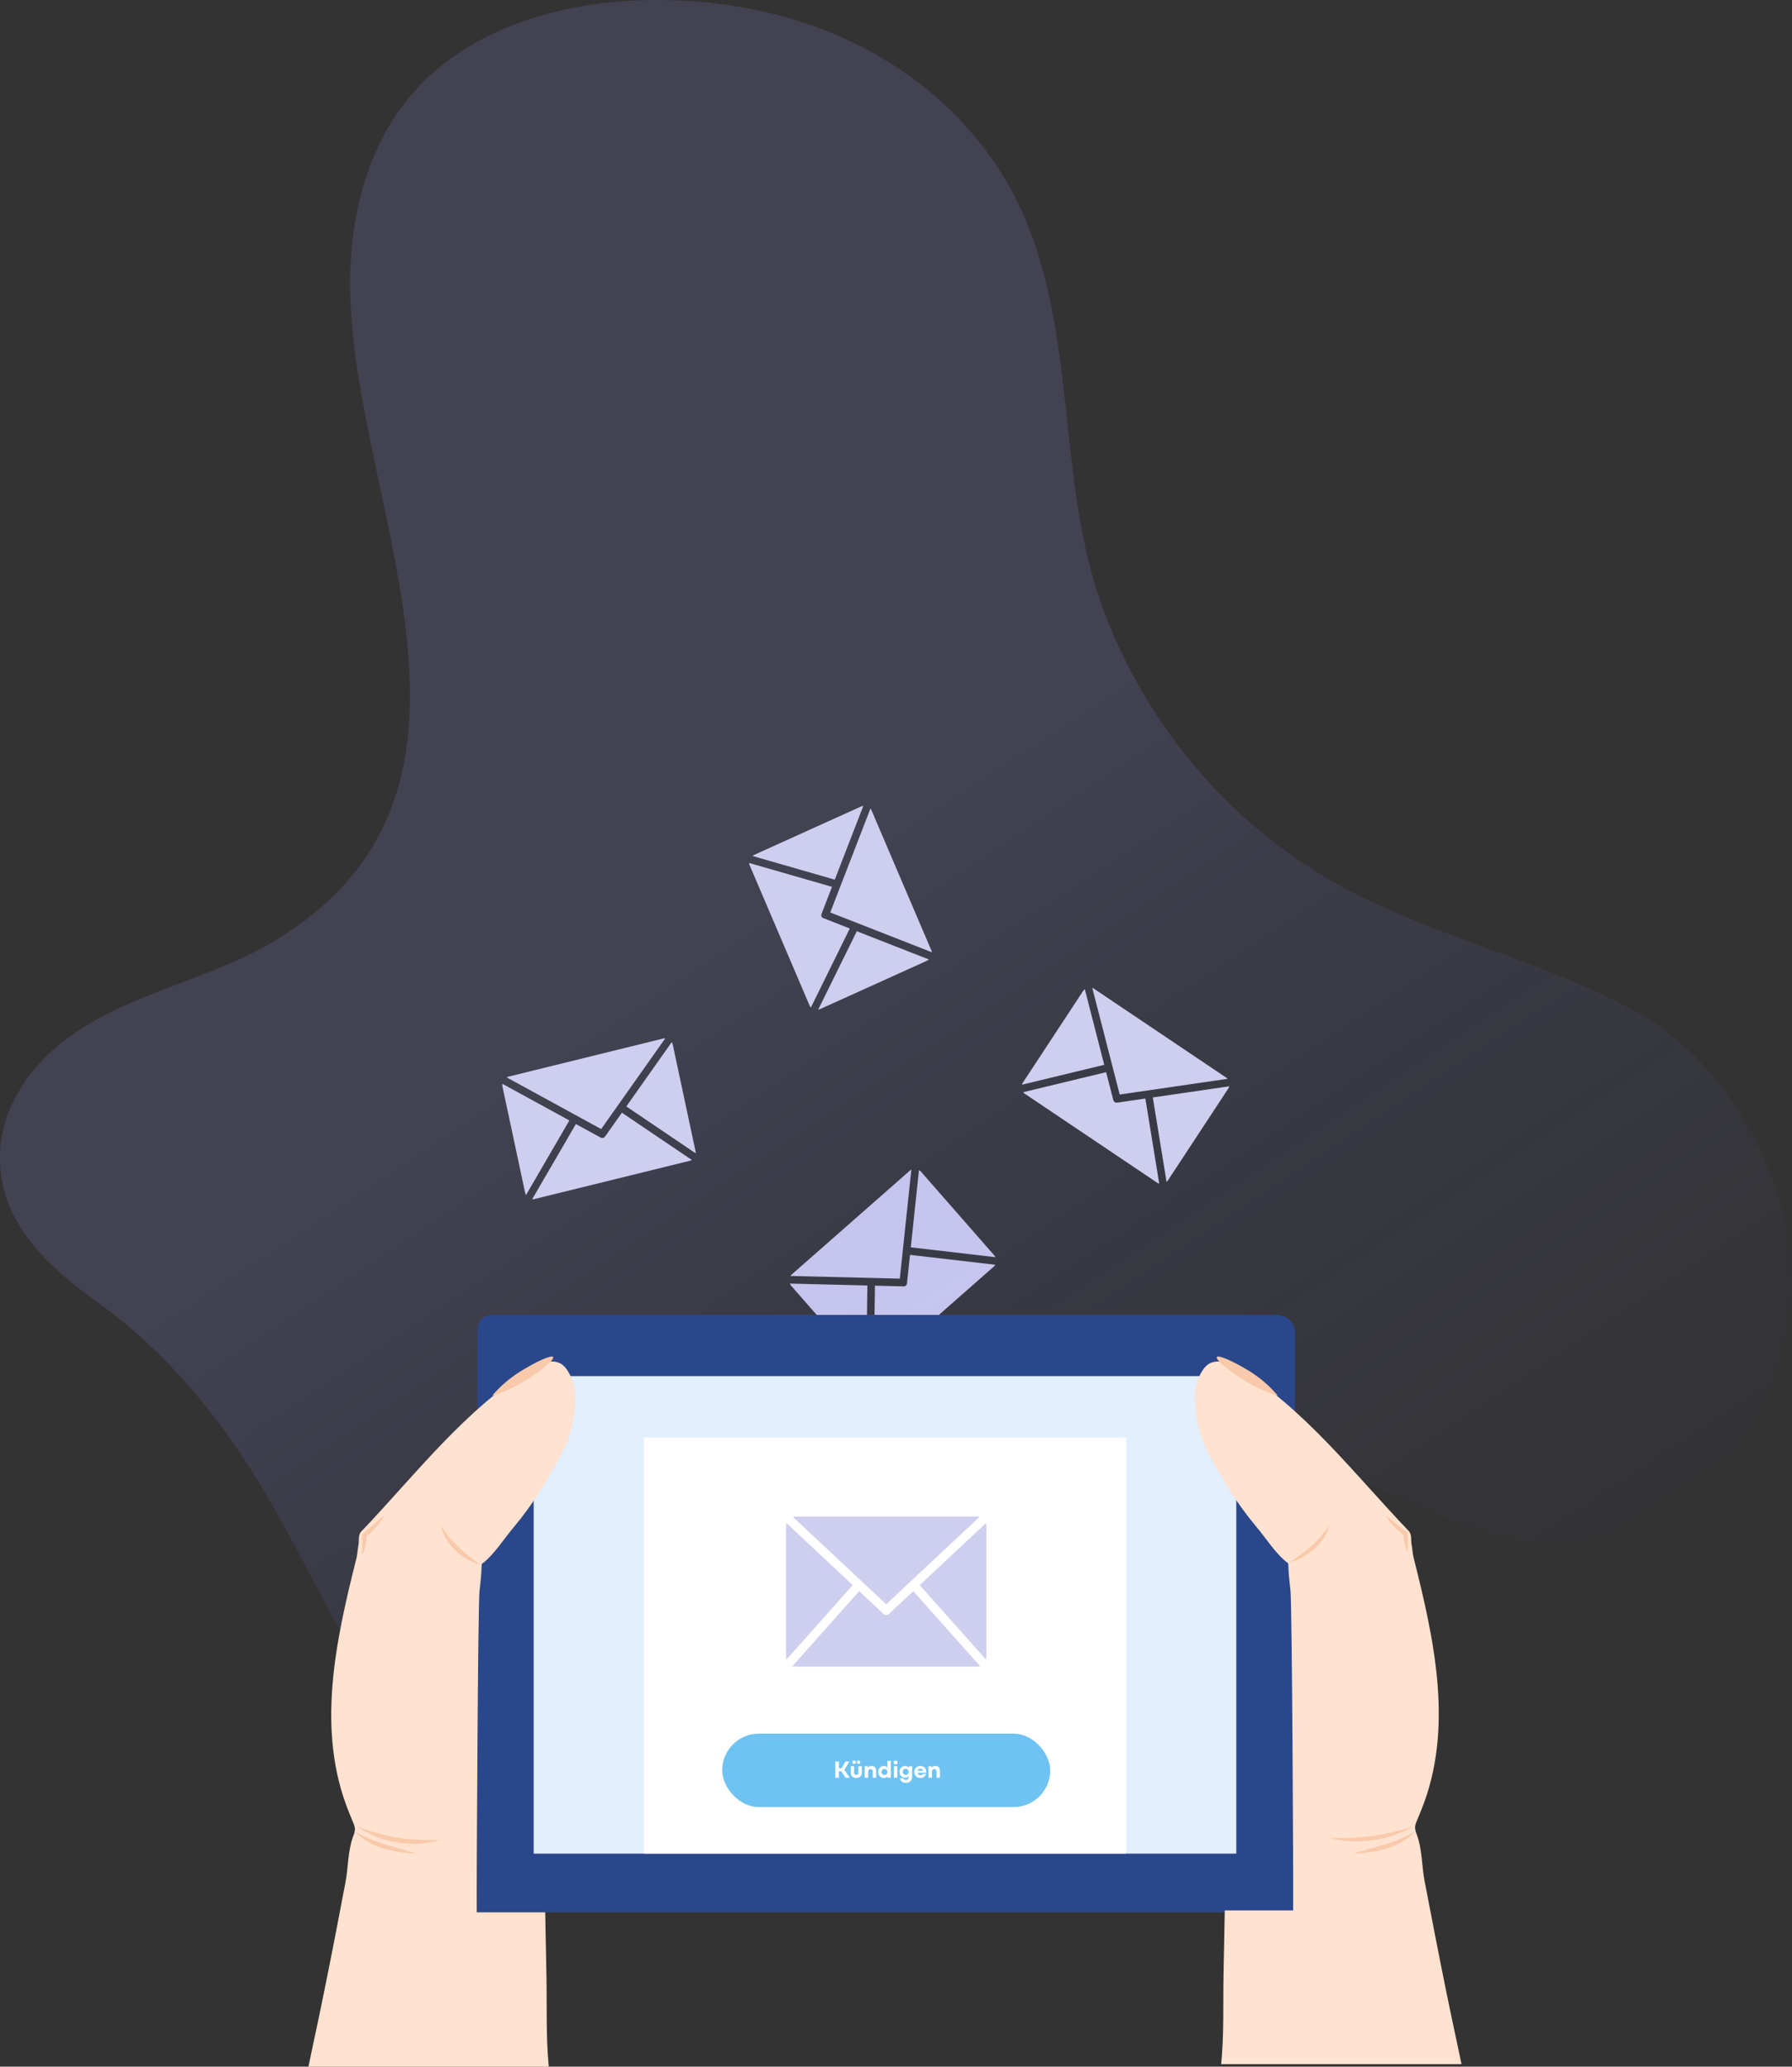 <svg width="732" height="844" viewBox="0 0 732 844" fill="none" xmlns="http://www.w3.org/2000/svg">
<rect x="0" y="0" width="732" height="844" fill="#333333" stroke="none"/>
<path d="M354.317 524.98L353.812 559.828C353.596 559.672 353.363 559.543 353.175 559.328L323.147 525.053C322.919 524.793 322.787 524.493 322.647 524.198L354.317 524.98ZM372.27 477.687C372.117 477.771 371.94 477.818 371.799 477.943L323.212 520.658C323.077 520.776 323.01 520.943 322.899 521.091L367.559 522.191L372.27 477.687ZM370.485 524.106C370.45 524.475 370.281 524.789 370.029 525.01C369.778 525.23 369.446 525.358 369.077 525.343L357.403 525.057L356.89 560.182C357.113 560.081 357.347 559.999 357.534 559.835L406.121 517.119C406.317 516.947 406.426 516.727 406.556 516.518L371.724 512.467L370.485 524.106ZM372.046 509.394L406.6 513.416C406.476 513.179 406.369 512.938 406.183 512.726L376.156 478.451C375.931 478.195 375.657 478.012 375.385 477.835L372.046 509.394Z" fill="#CECEEF"/>
<path d="M32.477 526.341C35.258 528.521 38.091 530.615 40.941 532.658C63.724 549.086 82.592 570.509 98.267 593.683C135.523 648.751 153.07 721.19 220.937 748.364C285.577 774.233 350.956 738.184 393.448 690.601C412.145 669.658 429.502 647.223 451.066 629.319C477.506 607.398 510.796 593.751 545.167 602.077C571.453 608.445 594.768 625.645 621.448 629.542C634.464 631.377 647.721 630.474 660.368 626.891C673.015 623.309 684.776 617.125 694.895 608.737C723.722 584.413 736.495 543.696 730.589 506.36C724.734 469.488 701.024 431.019 668.129 413.064C630.238 392.362 587.557 383.092 549.511 362.854C504.134 338.822 468.561 297.178 450.723 249.062C430.979 195.848 440.748 135.871 416.385 84.081C403.303 56.29 380.074 33.768 352.861 19.589C325.649 5.41 294.368 -0.649 263.601 0.055C227.702 0.879 189.931 12.174 167.062 39.862C150.426 59.998 143.472 86.776 143.026 112.903C141.464 202.388 215.529 320.798 113.135 383.659C84.824 401.048 49.337 405.769 23.773 426.985C10.862 437.697 0.973 453.009 0.08 469.745C-1.259 495.134 14.467 512.299 32.477 526.341Z" fill="url(#paint0_linear_2279_2)"/>
<path d="M200.927 537H521.595C523.559 537 525.443 537.782 526.831 539.175C528.22 540.568 529 542.457 529 544.427V781H195V542.88C195.021 541.316 195.654 539.823 196.763 538.723C197.872 537.623 199.367 537.004 200.927 537Z" fill="#2B478B"/>
<path d="M505 562H218V757H505V562Z" fill="#E1EFFF"/>
<path d="M147.582 625.441C169.211 602.849 190.568 574.714 217.75 558.565C219.494 557.521 221.388 556.752 223.366 556.283C224.348 556.01 225.373 555.934 226.384 556.058C227.395 556.182 228.371 556.504 229.257 557.006C230.316 557.742 231.204 558.695 231.864 559.802C234.161 563.379 235.244 567.599 234.954 571.837C234.761 576.365 234.075 580.858 232.91 585.238C231.066 590.662 228.57 595.842 225.475 600.664C223.978 603.202 222.658 605.87 221.033 608.328C217.711 613.576 214.061 618.61 210.105 623.4C205.647 628.59 202.187 634.567 196.78 638.761C196.683 642.441 196.313 646.024 195.878 649.672C195.203 655.36 194.655 770.183 194.768 780.981H222.707C222.868 789.818 223.061 798.784 223.222 807.622C223.447 819.785 222.98 831.885 224.171 844H126C126.531 841.542 127.046 838.746 127.609 836.287C130.828 821.408 133.838 806.465 136.751 791.521C138.199 784.034 139.615 776.546 141.064 769.026C142.303 762.695 142.013 755.979 144.282 749.857C144.696 748.956 144.936 747.986 144.99 746.996C144.933 746.137 144.709 745.296 144.331 744.522L142.496 739.991C128.961 706.601 137.169 669.934 145.586 636.431C146.02 634.696 146.037 632.912 146.391 631.161C146.777 629.169 146.165 626.935 147.582 625.441Z" fill="#FFE2CF"/>
<path d="M225.948 554.205C226.573 555.213 221.465 559.534 214.547 563.807C210.317 566.445 205.763 568.526 201 570C204.253 566.204 208.058 562.918 212.289 560.254C219.207 555.917 225.324 553.213 225.948 554.205Z" fill="#F8C9AA"/>
<path d="M196 639C192.366 637.9 188.998 635.931 186.136 633.234C183.204 630.576 181.066 627.01 180 623C182.082 626.254 184.519 629.215 187.256 631.818C189.941 634.431 192.963 636.606 196 639Z" fill="#F8C9AA"/>
<path d="M148 635C148 633.389 148 631.777 148 630.166V627.765V627.089C148 627.089 148 627.169 148 626.75C148.066 626.578 148.171 626.424 148.307 626.299C148.42 626.17 148.517 626.106 148.598 626.025L149.115 625.622C149.187 625.591 149.248 625.541 149.293 625.477L149.519 625.284C150.149 624.768 150.731 624.237 151.329 623.673C151.926 623.109 152.557 622.625 153.154 622.061C154.362 620.952 155.647 619.929 157 619C156.147 620.416 155.191 621.768 154.14 623.044C153.093 624.309 151.942 625.484 150.698 626.557L150.456 626.766L150.149 626.992L149.697 627.314L149.535 627.443C149.535 627.443 149.535 627.443 149.648 627.234C149.761 627.024 149.648 627.056 149.648 627.04V627.653C149.648 628.474 149.551 629.264 149.406 630.102C149.22 631.802 148.745 633.459 148 635Z" fill="#F8C9AA"/>
<path d="M146 746C156.919 750.236 168.465 752.057 180 751.36C174.299 753.081 168.342 753.453 162.507 752.45C156.67 751.589 151.053 749.394 146 746Z" fill="#F8C9AA"/>
<path d="M145 748C148.818 750.175 152.889 751.923 157.13 753.21C161.322 754.567 165.71 755.503 170 757C165.435 756.875 160.91 756.151 156.555 754.848C152.127 753.588 148.136 751.223 145 748Z" fill="#F8C9AA"/>
<path d="M575.419 625.213C553.805 602.683 532.433 574.645 505.251 558.552C503.505 557.516 501.611 556.749 499.634 556.278C497.657 555.735 495.545 555.994 493.76 556.999C492.696 557.731 491.802 558.681 491.136 559.785C488.838 563.355 487.755 567.565 488.047 571.794C488.242 576.306 488.927 580.784 490.09 585.149C491.937 590.547 494.433 595.704 497.526 600.505C499.022 603.051 500.342 605.693 501.967 608.143C505.3 613.366 508.95 618.381 512.895 623.163C517.353 628.335 520.813 634.372 526.22 638.471C526.317 642.138 526.687 645.709 527.122 649.344C527.798 655.012 528.345 769.438 528.232 780.199H500.294C500.133 789.005 499.94 797.94 499.779 806.747C499.553 818.885 500.036 830.926 498.829 843H597C596.453 840.55 595.938 837.764 595.391 835.314C592.172 820.486 589.162 805.595 586.266 790.703C584.801 783.241 583.385 775.779 581.936 768.285C580.713 761.96 580.987 755.267 578.718 749.166C578.311 748.266 578.071 747.301 578.01 746.316C578.075 745.46 578.299 744.624 578.669 743.85L580.52 739.318C594.055 706.044 585.847 669.519 577.43 636.117C576.996 634.388 576.98 632.61 576.626 630.865C576.223 628.911 576.819 626.686 575.419 625.213Z" fill="#FFE2CF"/>
<path d="M497.052 554.211C496.427 555.203 501.535 559.522 508.453 563.809C512.685 566.443 517.238 568.523 522 570C518.78 566.19 515.001 562.889 510.791 560.21C503.793 555.907 497.676 553.203 497.052 554.211Z" fill="#F8C9AA"/>
<path d="M527 638C530.636 636.975 534.003 635.128 536.858 632.594C539.793 630.102 541.933 626.76 543 623C540.925 626.058 538.485 628.835 535.737 631.267C533.05 633.717 530.04 635.756 527 638Z" fill="#F8C9AA"/>
<path d="M575 634C575 632.489 575 630.979 575 629.468V627.202V626.568C575 626.568 575 626.568 575 626.251C574.936 626.092 574.836 625.948 574.709 625.828L574.401 625.571L573.883 625.208L573.705 625.072L573.478 624.876C572.863 624.408 572.264 623.894 571.665 623.366C571.067 622.837 570.435 622.399 569.836 621.855C568.632 620.819 567.35 619.865 566 619C566.847 620.323 567.8 621.586 568.849 622.776C569.899 623.966 571.058 625.067 572.313 626.069L572.54 626.266L572.847 626.477L573.317 626.779L573.462 626.9C573.462 626.9 573.462 626.976 573.349 626.704C573.236 626.432 573.349 626.538 573.349 626.523V626.598V627.172C573.349 627.943 573.462 628.683 573.592 629.483C573.803 631.049 574.278 632.573 575 634Z" fill="#F8C9AA"/>
<path d="M577 746C571.543 747.768 565.93 749.062 560.231 749.866C554.523 750.614 548.755 750.858 543 750.597C548.703 752.063 554.662 752.384 560.501 751.541C566.335 750.777 571.947 748.892 577 746Z" fill="#F8C9AA"/>
<path d="M578 748C574.19 750.19 570.118 751.939 565.87 753.21C561.679 754.567 557.29 755.503 553 757C557.566 756.884 562.092 756.159 566.445 754.847C570.875 753.592 574.867 751.226 578 748Z" fill="#F8C9AA"/>
<rect x="263" y="587" width="197" height="170" fill="white"/>
<rect x="295" y="708" width="134" height="30" rx="15" fill="#6FC3F3"/>
<path d="M347.093 726H345.363L343.663 723.38H342.673V726H341.213V719.37H342.673V722.15H343.783L345.343 719.37H346.923L344.933 722.8L347.093 726ZM350.658 723.95V721.31H352.048V724.07C352.048 725.27 351.128 726.1 349.778 726.1C348.418 726.1 347.508 725.28 347.508 724.08V721.31H348.898V723.95C348.898 724.48 349.248 724.88 349.778 724.88C350.308 724.88 350.658 724.48 350.658 723.95ZM348.888 720.37C348.478 720.37 348.188 720.08 348.188 719.67C348.188 719.26 348.478 718.96 348.888 718.96C349.298 718.96 349.598 719.26 349.598 719.67C349.598 720.08 349.298 720.37 348.888 720.37ZM350.698 720.37C350.288 720.37 349.998 720.08 349.998 719.67C349.998 719.26 350.288 718.97 350.698 718.97C351.108 718.97 351.408 719.26 351.408 719.67C351.408 720.08 351.108 720.37 350.698 720.37ZM353.223 726V721.31H354.433L354.543 721.85C354.753 721.55 355.273 721.21 355.983 721.21C357.203 721.21 357.903 721.97 357.903 723.14V726H356.513V723.45C356.513 722.82 356.173 722.47 355.623 722.47C355.083 722.47 354.643 722.83 354.633 723.43L354.623 726H353.223ZM361.282 724.9C361.982 724.9 362.482 724.34 362.482 723.64C362.482 722.94 361.982 722.41 361.282 722.41C360.572 722.41 360.092 722.94 360.092 723.64C360.092 724.34 360.572 724.9 361.282 724.9ZM363.872 726H362.592L362.522 725.46C362.222 725.82 361.712 726.1 360.992 726.1C359.702 726.1 358.742 725.06 358.742 723.64C358.742 722.23 359.702 721.21 360.992 721.21C361.712 721.21 362.172 721.48 362.472 721.84V719.12H363.872V726ZM366.517 726H365.117V721.31H366.517V726ZM365.817 720.6C365.357 720.6 364.997 720.26 364.997 719.8C364.997 719.35 365.357 719 365.817 719C366.277 719 366.637 719.35 366.637 719.8C366.637 720.26 366.277 720.6 365.817 720.6ZM369.974 724.86C370.674 724.86 371.174 724.31 371.174 723.61C371.174 722.92 370.674 722.39 369.974 722.39C369.254 722.39 368.774 722.92 368.774 723.61C368.774 724.31 369.254 724.86 369.974 724.86ZM371.254 721.85L371.384 721.31H372.584V725.61C372.584 727.14 371.604 728.1 370.044 728.1C368.744 728.1 367.814 727.38 367.594 726.25H368.964C369.094 726.66 369.544 726.9 370.044 726.9C370.724 726.9 371.194 726.47 371.194 725.68V725.42C370.904 725.76 370.434 726 369.704 726C368.394 726 367.424 724.97 367.424 723.59C367.424 722.21 368.384 721.21 369.694 721.21C370.434 721.21 370.954 721.49 371.254 721.85ZM374.858 723.17H377.018C376.948 722.62 376.438 722.31 375.938 722.31C375.328 722.31 374.978 722.67 374.858 723.17ZM378.348 723.98H374.828C374.928 724.57 375.308 724.98 375.998 724.98C376.418 724.98 376.778 724.81 376.958 724.47H378.308C377.988 725.48 377.088 726.1 375.938 726.1C374.378 726.1 373.478 724.97 373.478 723.66C373.478 722.33 374.398 721.21 375.958 721.21C377.408 721.21 378.378 722.19 378.378 723.58C378.378 723.72 378.368 723.85 378.348 723.98ZM379.277 726V721.31H380.487L380.597 721.85C380.807 721.55 381.327 721.21 382.037 721.21C383.257 721.21 383.957 721.97 383.957 723.14V726H382.567V723.45C382.567 722.82 382.227 722.47 381.677 722.47C381.137 722.47 380.697 722.83 380.687 723.43L380.677 726H379.277Z" fill="white"/>
<path d="M348.321 647.342L321.254 677.749C321.184 677.443 321.08 677.147 321.08 676.812V623.188C321.08 622.781 321.194 622.413 321.297 622.044L348.321 647.342ZM400.115 619.494C399.917 619.45 399.727 619.354 399.508 619.354H324.494C324.287 619.354 324.101 619.45 323.891 619.494L362.002 655.166L400.115 619.494ZM363.09 659.132C362.777 659.432 362.39 659.577 362.002 659.577C361.614 659.577 361.226 659.432 360.917 659.132L350.953 649.808L323.668 680.453C323.94 680.537 324.206 680.646 324.494 680.646H399.508C399.811 680.646 400.074 680.537 400.348 680.453L373.064 649.808L363.09 659.132ZM375.692 647.342L402.756 677.746C402.829 677.44 402.92 677.144 402.92 676.812V623.188C402.92 622.788 402.82 622.413 402.718 622.046L375.692 647.342Z" fill="#CECEEF"/>
<path d="M232.575 457.585L214.862 488.044C214.749 487.809 214.609 487.589 214.551 487.316L205.213 443.59C205.142 443.258 205.174 442.935 205.198 442.612L232.575 457.585ZM271.753 424.038C271.576 424.044 271.398 424.005 271.212 424.051L207.447 439.749C207.271 439.792 207.13 439.91 206.959 439.99L245.567 461.102L271.753 424.038ZM247.183 464.108C246.969 464.418 246.665 464.617 246.335 464.698C246.005 464.78 245.65 464.742 245.335 464.563L235.242 459.045L217.384 489.743C217.63 489.755 217.876 489.788 218.121 489.728L281.886 474.03C282.143 473.966 282.348 473.822 282.566 473.696L254.037 454.418L247.183 464.108ZM255.842 451.857L284.141 470.985C284.15 470.72 284.176 470.46 284.118 470.189L274.78 426.463C274.71 426.137 274.561 425.853 274.41 425.574L255.842 451.857Z" fill="#CECEEF"/>
<path d="M340.992 359.245L307.409 349.575C307.635 349.41 307.841 349.221 308.113 349.098L351.636 329.408C351.966 329.258 352.302 329.211 352.636 329.155L340.992 359.245ZM380.63 388.886C380.601 388.718 380.616 388.536 380.545 388.368L355.871 330.628C355.803 330.468 355.664 330.361 355.559 330.215L339.141 372.648L380.63 388.886ZM336.28 374.942C335.934 374.811 335.689 374.566 335.561 374.268C335.434 373.969 335.424 373.617 335.565 373.269L339.856 362.177L306.009 352.426C306.03 352.666 306.029 352.912 306.124 353.134L330.797 410.873C330.897 411.106 331.072 411.269 331.23 411.449L347.128 379.195L336.28 374.942ZM349.994 380.313L334.219 412.308C334.492 412.252 334.762 412.213 335.031 412.091L378.555 392.402C378.879 392.255 379.151 392.041 379.415 391.827L349.994 380.313Z" fill="#CECEEF"/>
<path d="M451.066 434.862L417.46 442.974C417.551 442.726 417.611 442.468 417.765 442.233L442.444 404.685C442.632 404.4 442.883 404.198 443.128 403.989L451.066 434.862ZM501.411 440.582C501.288 440.454 501.195 440.295 501.036 440.188L446.683 403.663C446.532 403.561 446.354 403.538 446.181 403.467L457.378 447.002L501.411 440.582ZM456.342 450.309C455.977 450.366 455.63 450.28 455.348 450.091C455.068 449.902 454.853 449.611 454.767 449.251L451.839 437.871L417.965 446.042C418.123 446.233 418.266 446.44 418.475 446.58L472.828 483.106C473.047 483.253 473.289 483.305 473.525 483.38L467.859 448.637L456.342 450.309ZM470.899 448.19L476.516 482.656C476.71 482.478 476.912 482.315 477.065 482.082L501.744 444.534C501.928 444.254 502.028 443.943 502.123 443.636L470.899 448.19Z" fill="#CECEEF"/>
<defs>
<linearGradient id="paint0_linear_2279_2" x1="165.665" y1="458.476" x2="396.463" y2="806.248" gradientUnits="userSpaceOnUse">
<stop stop-color="#8D8DEC" stop-opacity="0.167"/>
<stop offset="1" stop-color="#5454D4" stop-opacity="0.01"/>
</linearGradient>
</defs>
</svg>
